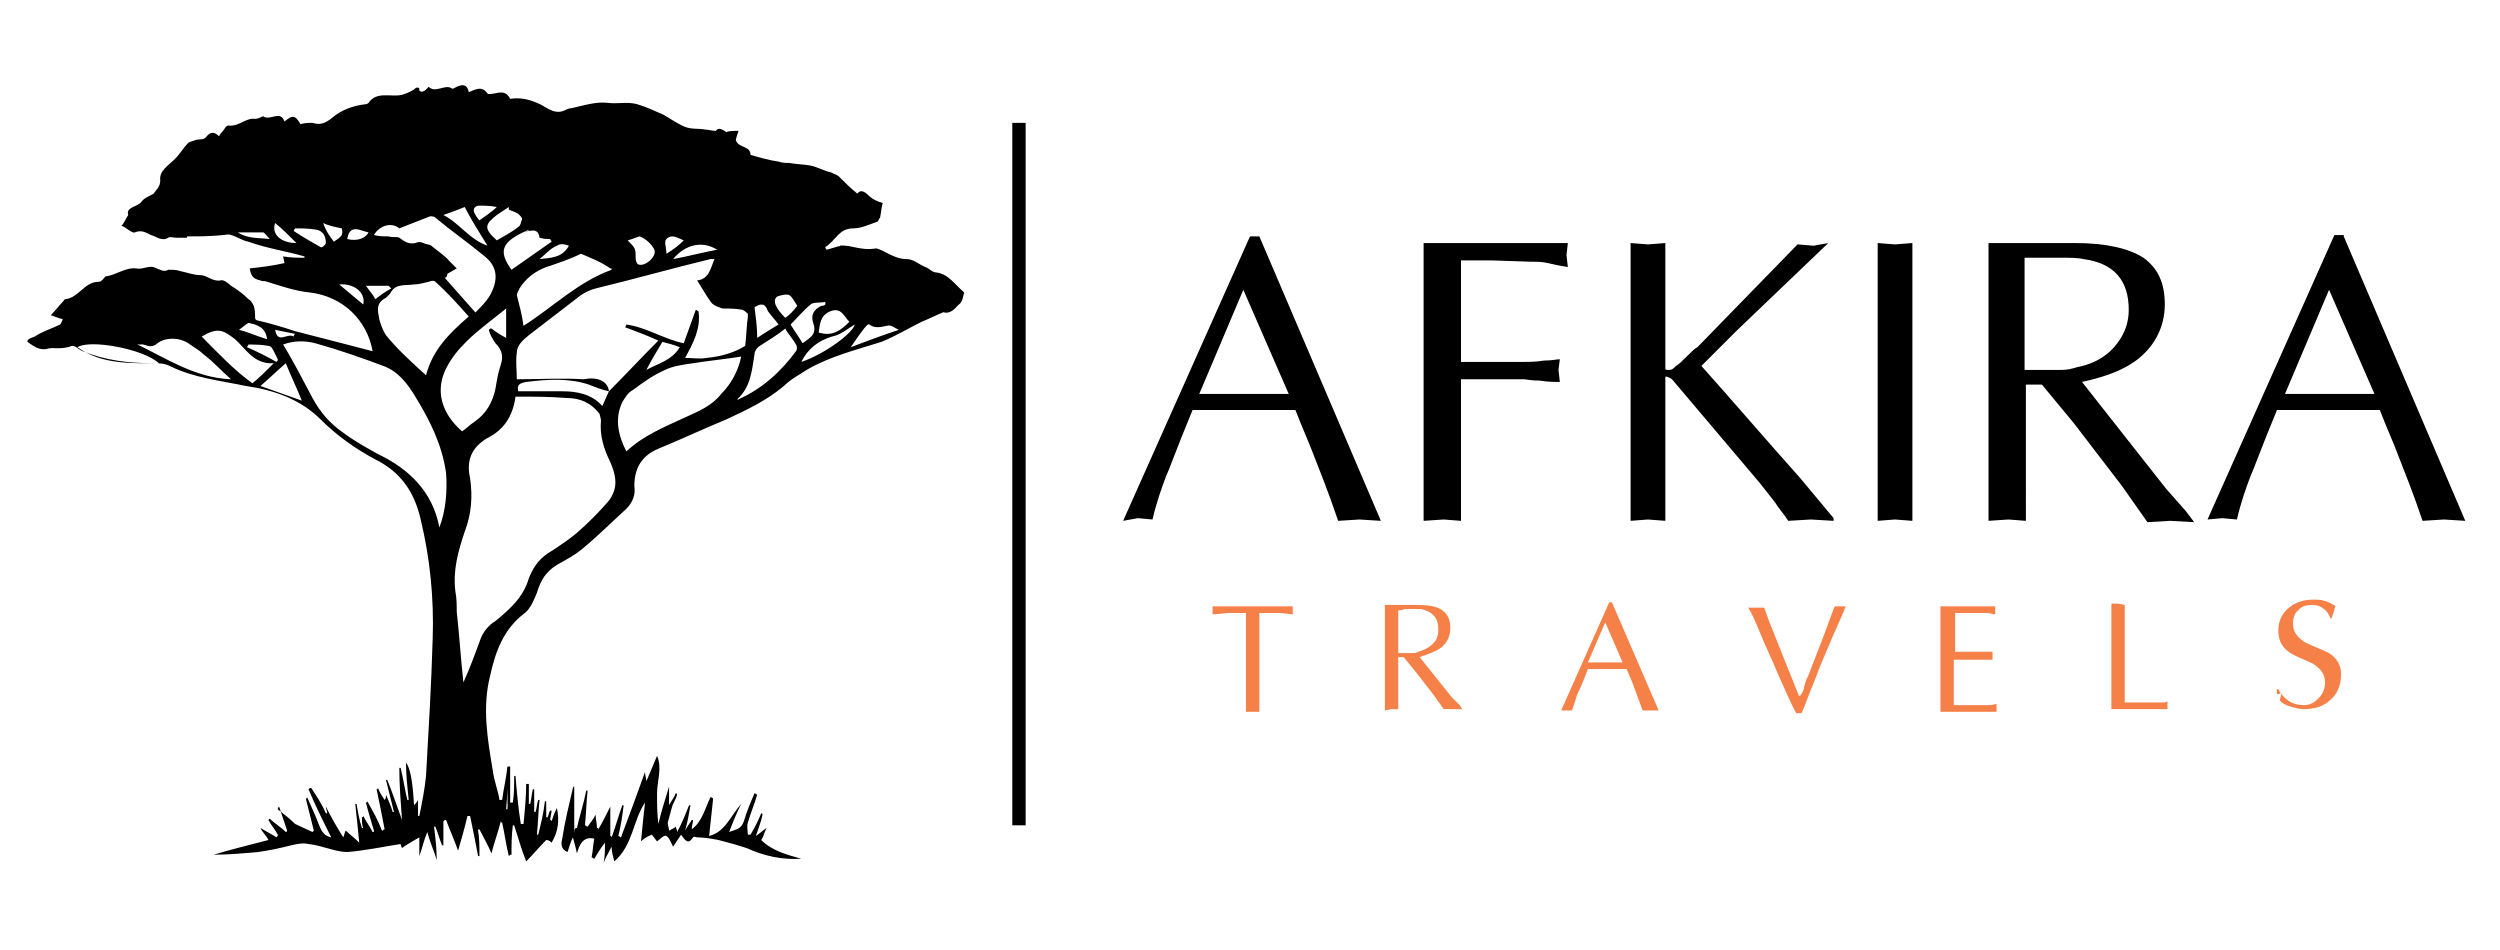 <?xml version="1.0" encoding="utf-8"?>
<!-- Generator: Adobe Illustrator 27.1.1, SVG Export Plug-In . SVG Version: 6.00 Build 0)  -->
<svg version="1.1" id="Layer_1" xmlns="http://www.w3.org/2000/svg" xmlns:xlink="http://www.w3.org/1999/xlink" x="0px" y="0px"
	 viewBox="0 0 187.2 71.1" style="enable-background:new 0 0 187.2 71.1;" xml:space="preserve">
<style type="text/css">
	.st0{fill:#F58148;}
	.st1{fill:none;stroke:#000000;stroke-miterlimit:10;}
</style>
<g>
	<g>
		<path d="M94.3,17.7l9.1,21.3l-1.6-0.1l-1.6,0.1c-0.7-2.1-1.4-3.8-1.9-5.1c-0.3-0.8-0.8-1.9-1.3-3.2h-7.7c-1.2,2.9-1.8,4.6-2,5
			c-0.3,0.8-0.7,1.9-1,3.2l-1.1-0.1L84.1,39l9.5-21.3H94.3z M96.5,29.5l-3.4-7.8l-3.3,7.8H96.5z"/>
		<path d="M106.6,39V18.2h10.8l-0.1,0.9l0.1,0.9c-0.6-0.1-1.1-0.2-1.5-0.3c-0.4-0.1-0.8-0.1-1.2-0.1l-3-0.1h-2.3v7.6h4.7
			c0.4,0,0.9,0,1.5-0.1c0.6,0,1-0.1,1.2-0.1l-0.1,0.8l0.1,0.9c-0.4,0-0.9,0-1.5-0.1c-0.7,0-1-0.1-1.2-0.1h-4.7V39l-1.3-0.1L106.6,39
			z"/>
		<path d="M136.9,18.2l-6.9,6.6l-2.6,2.6c2.5,2.8,4.9,5.6,7.4,8.4l2.5,3V39l-1.7-0.1l-1.7,0.1c-0.3-0.5-0.7-0.9-1-1.4
			c-0.4-0.5-0.7-0.9-1.1-1.4l-6.6-7.8c-0.1-0.1-0.2-0.1-0.4-0.2c-0.1,0-0.1,0-0.1,0.1V39l-1.3-0.1l-1.3,0.1V18.2l1.3,0.1l1.3-0.1
			v9.4c0,0.1,0.1,0.1,0.3,0.1c0.2,0,0.3-0.1,0.5-0.3c0.2-0.1,0.5-0.4,1-0.9c0.2-0.2,0.4-0.4,0.6-0.5l7.5-7.7l1.2,0.1L136.9,18.2z"/>
		<path d="M140.6,39V18.2l1.3,0.1l1.3-0.1V39l-1.3-0.1L140.6,39z"/>
		<path d="M148.9,39V18.2h6.5c2.3,0,4,0.4,5.1,1.1c1.1,0.8,1.6,1.9,1.6,3.5c0,1.6-0.7,3-1.9,4c-1.1,0.9-2.5,1.4-4.3,1.8l6.3,8
			l1.5,1.7l0.6,0.8l-1.8-0.1l-1.7,0.1l-1.9-2.7l-3.6-4.7l-2.4-2.9h-1.2V39l-1.3-0.1L148.9,39z M151.6,19.3v8.4c0.2,0,0.4,0,0.7,0
			c0.3,0,0.6,0,0.9,0c0.4,0,0.9,0,1.2,0c0.4,0,0.8-0.1,1.1-0.2c1.1-0.2,2.1-0.7,2.8-1.5c0.7-0.8,1.1-1.7,1.1-2.8
			c0-2.2-1.1-3.5-3.4-3.8c-0.4-0.1-1-0.1-1.6-0.1c-0.3,0-0.8,0-1.5,0C152.4,19.3,151.9,19.3,151.6,19.3z"/>
		<path d="M175.5,17.7l9.1,21.3l-1.6-0.1l-1.6,0.1c-0.7-2.1-1.4-3.8-1.9-5.1c-0.3-0.8-0.8-1.9-1.3-3.2h-7.7c-1.2,2.9-1.8,4.6-2,5
			c-0.3,0.8-0.7,1.9-1,3.2l-1.1-0.1l-1.1,0.1l9.5-21.3H175.5z M177.8,29.5l-3.4-7.8l-3.3,7.8H177.8z"/>
	</g>
	<g>
		<path class="st0" d="M94.3,45.9v7.4l-0.5,0l-0.5,0v-7.4c-0.6,0-1,0-1.3,0c-0.3,0-0.7,0.1-1.2,0.1l0-0.3l0-0.3h6l0,0.3l0,0.3
			c-0.3,0-0.6-0.1-1.1-0.1C95.2,45.9,94.8,45.9,94.3,45.9z"/>
		<path class="st0" d="M103.7,53.2v-7.9h2.4c0.9,0,1.5,0.1,1.9,0.4c0.4,0.3,0.6,0.7,0.6,1.3c0,0.6-0.2,1.1-0.7,1.5
			c-0.4,0.3-1,0.5-1.6,0.7l2.4,3l0.6,0.6l0.2,0.3l-0.7,0l-0.7,0l-0.7-1l-1.4-1.8l-0.9-1.1h-0.4v3.9l-0.5,0L103.7,53.2z M104.7,45.7
			v3.2c0.1,0,0.2,0,0.3,0c0.1,0,0.2,0,0.3,0c0.2,0,0.3,0,0.5,0c0.1,0,0.3,0,0.4-0.1c0.4-0.1,0.8-0.3,1.1-0.6
			c0.3-0.3,0.4-0.6,0.4-1.1c0-0.8-0.4-1.3-1.3-1.5c-0.2,0-0.4,0-0.6,0c-0.1,0-0.3,0-0.6,0C105,45.7,104.8,45.7,104.7,45.7z"/>
		<path class="st0" d="M120.7,45.1l3.5,8.1l-0.6,0l-0.6,0c-0.3-0.8-0.5-1.4-0.7-1.9c-0.1-0.3-0.3-0.7-0.5-1.2h-2.9
			c-0.4,1.1-0.7,1.7-0.8,1.9c-0.1,0.3-0.2,0.7-0.4,1.2l-0.4,0l-0.4,0l3.6-8.1H120.7z M121.5,49.6l-1.3-3l-1.3,3H121.5z"/>
		<path class="st0" d="M135.4,50.6l1.2-3.1l0.7-1.9l0.1-0.2l0.4,0l0.4,0c-0.1,0.3-0.4,1-0.9,2.1c-0.5,1.2-1,2.3-1.4,3.4
			c-0.5,1.2-0.8,2.1-1,2.5l-0.2,0l-0.2,0c-0.4-0.7-0.8-1.7-1.4-3c-0.4-1-0.9-2-1.3-3c-0.4-1-0.7-1.6-0.9-1.9l0.6,0l0.6,0l0.4,1.1
			l0.8,2l1.4,3.5h0.1c0.2-0.3,0.3-0.5,0.3-0.7C135.2,51,135.3,50.8,135.4,50.6z"/>
		<path class="st0" d="M146.4,45.9v2.9h1.8c0.1,0,0.3,0,0.6,0c0.2,0,0.4,0,0.4,0l0,0.3l0,0.3c-0.1,0-0.3,0-0.6,0c-0.2,0-0.4,0-0.5,0
			h-1.8v3.4c0.2,0,0.6,0,1.2,0c0.6,0,0.9,0,0.9,0c0.2,0,0.4,0,0.5,0c0.1,0,0.3,0,0.6-0.1l0,0.3l0,0.3h-4.2v-7.9h4.1l0,0.3l0,0.3
			c-0.2,0-0.4-0.1-0.6-0.1c-0.1,0-0.3,0-0.5,0l-1.2,0H146.4z"/>
		<path class="st0" d="M159.1,45.3v7.3c0.2,0,0.6,0,1.2,0c0.6,0,0.9,0,0.9,0c0.2,0,0.4,0,0.7,0c0.2,0,0.3,0,0.4-0.1l0,0.3l0,0.3
			h-4.2v-7.9l0.5,0L159.1,45.3z"/>
		<path class="st0" d="M170.5,51.6h0.1c0.2,0.4,0.5,0.7,0.8,0.9c0.3,0.2,0.7,0.3,1.1,0.3c0.5,0,0.8-0.2,1.1-0.5
			c0.3-0.3,0.5-0.7,0.5-1.2c0-0.6-0.3-1-0.9-1.4c-0.6-0.3-1.2-0.5-1.7-0.8c-0.6-0.4-0.9-0.9-0.9-1.7c0-0.7,0.3-1.3,0.8-1.7
			c0.5-0.4,1.1-0.6,1.8-0.6c0.3,0,0.6,0,0.9,0.1c0.3,0.1,0.5,0.2,0.8,0.4c-0.1,0.1-0.1,0.2-0.1,0.3c0,0-0.1,0.2-0.2,0.6h-0.1
			c-0.1-0.3-0.3-0.6-0.5-0.7c-0.2-0.2-0.5-0.3-0.9-0.3c-0.4,0-0.8,0.1-1,0.4c-0.3,0.2-0.4,0.6-0.4,1c0,0.6,0.3,1,0.9,1.4
			c0.6,0.3,1.2,0.5,1.8,0.8c0.6,0.4,0.9,0.9,0.9,1.6c0,0.8-0.3,1.5-0.8,1.9c-0.5,0.5-1.2,0.7-2,0.7c-0.3,0-0.7-0.1-1-0.2
			c-0.4-0.1-0.7-0.3-0.8-0.5c0.1-0.2,0.1-0.3,0.1-0.5C170.4,52.1,170.5,51.9,170.5,51.6z"/>
	</g>
</g>
<g>
	<path d="M31.4,64.1c0-0.5,0-0.9,0-1.4c-0.5,0.3-0.9,0.5-1.3,0.8C30,63.3,30,63.2,30,63.2c-1.3,0.2-2.7,0.5-4,0.6
		c-0.9,0-1.9-0.5-2.9-0.6c-0.4-0.1-0.9,0-1.3,0.1c-0.8,0.2-1.7,0.4-2.5,0.5C18.2,63.9,17.1,64,16,64c1.3-0.4,2.6-0.7,4.1-1.1
		c-0.2-0.4-0.4-0.5-0.6-0.9c0.5,0.3,0.9,0.5,1.2,0.7c0.1-0.1,0.1-0.1,0.1-0.2c-0.2-0.4-0.5-0.7-0.7-1.1l0.1-0.1
		c0.4,0.4,0.8,0.6,1.2,1c0.1,0,0.1-0.1,0.1-0.1c-0.2-0.6-0.4-1.2-0.6-1.8c-0.1,0.1-0.1,0.1-0.1,0.2c0.5,0.4,0.9,0.7,1.3,1.1
		c0.4,0.2,0.9,0.4,1.3,0.6c0.1-0.1,0.1-0.1,0.1-0.1c-0.2-0.8-0.4-1.6-0.6-2.4c0.1,0,0.1-0.1,0.1-0.1c0.3,0.7,0.6,1.3,0.9,2.1
		c0.2,0.5,0.4,0.8,0.9,0.9c-0.6-1.2-1.2-2.4-1.7-3.6c0.1-0.1,0.1-0.1,0.2-0.1c0.4,0.6,0.8,1.2,1.1,1.9h0.1c0-0.2-0.1-0.3-0.1-0.5
		c0.4,0.8,0.8,1.5,1.3,2.3c0.1-0.2,0.1-0.4,0.2-0.5c0.3,0.3,0.6,0.5,1,0.9c-0.1-1.1-0.2-1.9-0.3-2.9c0.1,0,0.1,0,0.1,0
		c0.1,0.6,0.2,1.2,0.4,1.8c0.1,0,0.1,0,0.1,0c-0.1-0.2-0.1-0.5-0.1-0.8c0,0,0.1,0,0.1-0.1c0.2,0.4,0.5,0.8,0.7,1.2
		c0.1,0,0.1,0,0.1-0.1c-0.2-0.7-0.4-1.3-0.6-2.1c0,0,0.1,0,0.1-0.1c0.4,0.7,0.8,1.4,1.1,2.2c0.1,0,0.1-0.1,0.2-0.1
		c-0.2-1-0.4-2.1-0.6-3c0,0,0.1,0,0.1-0.1c0.1,0.3,0.3,0.6,0.5,0.9c0.1-0.1,0.1-0.2,0.1-0.4c0.2,0.5,0.4,0.9,0.5,1.3h0.1
		c-0.2-0.8-0.4-1.6-0.6-2.4c0.1,0,0.1,0,0.1,0c0.4,1,0.7,1.9,1.1,3c-0.1-1.4-0.2-2.6-0.2-3.9c0.1,0,0.1,0,0.1,0
		c0.2,0.8,0.3,1.6,0.5,2.4c0.1,0,0.1,0,0.1,0c-0.1-1-0.2-1.9-0.2-2.8c0.3,0.4,0.5,1.3,0.6,3.2c0.1-0.1,0.2-0.2,0.3-0.4
		c0,0.4,0,0.8,0,1.2c0.1,0,0.1,0,0.1,0c0.2-1,0.4-2,0.5-3c0.2-3.5,0.4-6.9,0.5-10.3c0.1-3-0.2-6-0.9-8.9c-0.5-2.2-1.6-3.6-3.4-4.5
		c-1.5-0.8-2.9-1.8-4.1-3c-1.5-1.5-3.5-2.2-5.6-2.5c-1.9-0.4-3.9-0.6-5.7-1.5c-0.4-0.2-0.8-0.2-1.2-0.2c-1.8,0-3.6-0.2-5.3-0.9
		c-0.3-0.1-0.5-0.4-0.8-0.4C4.6,26.2,4,26,3.6,26.1c-0.6,0.2-1.1-0.2-1.4-0.4c-0.4-0.2,0.1-0.4,0.4-0.5c0.6-0.4,1.3-0.6,1.9-0.9
		c0.1-0.1,0.1-0.2,0.2-0.4c-0.4-0.1-0.6-0.2-0.9-0.3c0.4-0.4,0.6-0.7,0.9-1c0.1-0.1,0.1-0.2,0.2-0.2c1-0.1,1.4-1.3,2.5-1.3
		c0.2,0,0.4-0.3,0.5-0.4c0.8-0.1,1.5-0.7,2.3-0.6c0.4,0.1,0.9-0.2,1.3-0.1c0.5,0.2,0.8,0.4,1.1,0.2c0.4,0,0.6,0,0.9,0.1
		c0.5,0.1,1,0.3,1.5,0.3s0.9,0.5,1.5,0.4c0.2-0.1,0.6,0.2,0.8,0.4c0.5,0.3,0.9,0.6,1.3,1c0.2,0.1,0.3,0.3,0.4,0.5
		c0.1,0.3,0.1,0.6,0.1,0.9c0,0.1,0.1,0.2,0.2,0.2c0.9,0.2,1.9,0.5,2.8,0.8c1.2,0.3,2.3,0.6,3.5,0.9c0.8,0.2,1.5,0.4,2.3,0.6
		c-0.4-2.3-2.2-4.1-4.7-4.4c-1.1-0.1-2.2-0.5-3.2-0.8c-0.2-0.1-0.3,0-0.5-0.1c-0.4-0.1-0.7-0.2-0.8-0.9c0.9-0.1,1.7-0.2,2.6-0.4
		c0-0.1-0.1-0.4-0.1-0.5c0.6,0.1,1.1,0.1,1.6,0.1c0,0,0,0,0-0.1c-1.4-0.4-2.8-0.6-4.2-1.1c-0.5-0.1-0.9-0.4-1.3-0.5
		c-0.2-0.1-0.4,0-0.6,0c-0.9,0.1-1.8,0.1-2.7,0.1c0-0.1,0,0,0,0.1c-0.3,0-0.5,0-0.8,0c-0.2,0-0.5-0.1-0.6,0
		c-0.5,0.3-0.9-0.1-1.3-0.2c-0.4-0.2-0.7-0.4-1.2-0.2c-0.2,0.1-0.7-0.4-1-0.5c0.2-0.2,0.3-0.5,0.5-0.8c-0.2-0.6,0.7-0.6,1-1
		c0.2-0.3,0.6-0.4,0.9-0.6c0.2-0.3,0.5-0.5,0.5-1c-0.1-0.7,0.6-1.1,1.1-1.6c0.4-0.4,0.6-0.8,1-1.2c0.1-0.1,0.3-0.1,0.5-0.2
		c0.2-0.1,0.6,0,0.8-0.2c0.3-0.4,0.6-0.5,1-0.1c0.1-0.2,0.2-0.3,0.3-0.4s0.2-0.4,0.4-0.4c0.8,0.1,1.3-0.6,2-0.5
		c0.2,0,0.4-0.1,0.6-0.2c0.5,0.4,1.3-0.5,1.6,0.4c0.6-0.5,0.8-0.5,1.2,0.2c0.3-0.1,0.6-0.1,0.9-0.1c0.6,0.2,1,0,1.5-0.4
		c0.7-0.6,1.6-0.9,2.5-1c0.1,0,0.2-0.1,0.2-0.1c0.6-0.9,1.7-0.4,2.5-0.6c0.3-0.1,0.6-0.2,0.9-0.4c0.1-0.1,0.2-0.2,0.4-0.1
		C31.3,6.9,31.7,7,32,6.6l0.1-0.1c0.5,0.5,1.2-0.2,1.7,0.1c0.1,0.1,0.2,0,0.4-0.1c0.4-0.2,0.8-0.2,0.9,0.4c0.5-0.2,1-0.5,1.4,0.1
		c0.1,0.1,0.4,0,0.5,0c0.5-0.1,0.9-0.2,1.2,0.4c0.7-0.1,1.3,0,2,0.3c0.6,0.2,1.2,0.9,2,0.6c0.2-0.1,0.4-0.2,0.6-0.2
		c0.9-0.2,1.8-0.5,2.7-0.4c0.7,0.1,1.5-0.1,2.2,0.1s1.3,0.5,2,0.8c0.5,0.3,1.1,0.7,1.6,0.9c0.5,0.2,1,0.1,1.5,0.2
		c0.2,0,0.5,0.1,0.8,0.1c0.2-0.3,0.5-0.1,0.8,0.1c0.1-0.1,0.5-0.1,0.9-0.1c-0.1,0.3-0.2,0.6-0.2,0.7c0.2,0.6,1.1,0.4,1.1,1.1
		c0.7,0.2,1.4,0.4,2.1,0.5c0.3,0.1,0.5,0.1,0.8,0.1c0.5,0.1,1.1,0.1,1.6,0.2c0.5,0.1,1,0.4,1.5,0.5c0.2,0.1,0.5,0.2,0.6,0.3
		c0.5,0.5,0.9,0.9,1.4,1.3c0.2-0.3,0.5-0.2,0.8,0.1c0.3,0.3,0.7,0.5,1.1,0.6c-0.1,0.3-0.1,0.6-0.2,1.1c-0.1,0.1-0.1,0.2-0.2,0.3
		c-0.6,0.2-1.2,0.5-1.8,0.5c-1.1,0-1.3,0.9-2.1,1.4c0,0.1,0.1,0.2,0.1,0.2c0.4-0.1,0.6-0.2,1.1-0.3c-0.1-0.1-0.1,0-0.1,0
		c0.8-0.1,1.5,0.4,2.7,0.2c0.6,0.1,1.3,0.8,2.3,0.8c0.5,0,0.9,0.4,1.4,0.6c0.3,0.1,0.5,0.4,0.8,0.4c0.9,0.1,1.4,0.9,2.1,1.5
		c-0.1,0.3-0.1,0.7-0.4,0.9c-0.3,0.3-0.6,0.7-1.1,0.6c-0.1,0-0.1-0.1-0.1,0c-0.5,0.2-1.1,0.5-1.6,0.7c-1,0.5-2,1.1-3,1.5
		c-1.9,0.6-3.9,1.1-5.6,2.1c-0.6,0.4-1.2,0.7-1.7,1.2c-1.3,1.1-2.8,1.8-4.3,2.5c-1.7,0.7-3.4,1.5-5.1,2.2c-1.2,0.5-1.8,1.4-1.8,2.8
		c0.1,0.6-0.1,1.2-0.6,1.7c-1.1,1-2.2,2.1-3.3,3c-0.6,0.5-1.2,0.8-1.9,1.2c-0.8,0.5-1.2,1.1-1.5,2.1c-0.2,0.5-0.5,1.2-0.9,1.5
		c-1.6,1.2-2.2,2.9-2.6,4.7c-0.6,2.4-0.2,4.7,0.2,7.1c0.1,0.8,0.4,1.5,0.5,2.2c0.1,0,0.1,0,0.2,0c0.1-0.8,0.3-1.6,0.4-2.5h0.1
		c-0.1,1.1-0.1,2.2-0.2,3.2c0.1,0,0.1,0,0.1,0c0-0.2,0-0.5,0.1-0.9c0.1,0.3,0.1,0.4,0.1,0.5H38c0-0.9,0-1.8,0-2.8c0.1,0,0.1,0,0.2,0
		c0,0.9,0,1.8,0,2.7c0.1,0,0.1,0,0.2,0c0.1-0.6,0.1-1.3,0.1-2h0.1c0.1,1.2,0.2,2.4,0.4,3.6c0.1,0,0.1,0,0.2,0c0.1-1,0.2-2.1,0.2-3
		c0.1,0,0.1,0,0.2,0c0,0.5,0,1,0,1.5c0.1,0,0.1,0,0.1,0c0.1-0.4,0.1-0.7,0.2-1.1h0.1c0,0.6,0,1.1,0,1.7h0.1c0.1-0.3,0.1-0.6,0.2-0.9
		c0,0,0,0,0.1,0c-0.1,0.9-0.1,1.7-0.2,2.6c0.1,0,0.1,0,0.1,0c0.2-0.8,0.4-1.6,0.5-2.5h0.1c0,0.4,0,0.8,0,1.2c0.1,0,0.1,0,0.1,0
		c0.1-0.2,0.1-0.4,0.2-0.5h0.1c0,0.2-0.1,0.5-0.1,0.7c0.1,0,0.1,0.1,0.1,0.1c0.1-0.3,0.2-0.6,0.4-1c0.2,0.9,0.1,1.8-0.4,2.6
		c-0.1-0.1-0.2-0.2-0.4-0.2c-0.5,0.5-1,1.1-1.5,1.6c-0.4-1-0.6-1.8-0.9-2.7c-0.1,0-0.1,0-0.1,0c-0.1,0.8-0.1,1.5-0.1,2.2
		c-0.1,0-0.1,0-0.2,0.1c-0.2-0.8-0.3-1.6-0.5-2.5c-0.1,0-0.1-0.1-0.1-0.1c-0.2,0.8-0.5,1.6-0.7,2.4c-0.2-0.5-0.6-1.2-0.9-1.8
		c-0.1,0-0.1,0-0.1,0.1c0.1,0.6,0.1,1.2,0.1,1.9h-0.1c-0.2-1-0.4-2.1-0.6-3c-0.1,0-0.1,0-0.2,0c-0.2,0.9-0.5,1.9-0.7,2.6
		c-0.2-0.6-0.6-1.5-0.9-2.3c-0.1,0-0.1,0-0.2,0.1c0,0.6,0,1.2,0,1.8c-0.1,0-0.1,0-0.1,0c-0.2-0.5-0.3-0.9-0.5-1.4
		c-0.1,0-0.1,0-0.1,0c0.1,0.8,0.2,1.6,0.2,2.5c-0.2-0.7-0.5-1.3-0.7-2.1C31.7,63,31.6,63.6,31.4,64.1C31.5,64.1,31.4,64.1,31.4,64.1
		z M45.6,29.3c1.2-1.2,2.4-2.5,3.7-3.8c-0.9-0.4-1.7-0.7-2.5-1c0.1-0.1,0.1-0.2,0.1-0.2c1.5,0.2,2.8,1.1,4.3,1.4
		c0.3-0.8,0.6-1.7,0.9-2.5c0.1,0,0.1,0.1,0.2,0.1c0.2,1.3-0.4,2.4-1,3.5c0.6,0,1.1,0.1,1.6,0c1.1-0.1,2.1-0.4,2.9-0.9
		c0.1-0.8,0.1-1.5,0.2-2.2c0-0.1,0-0.2,0-0.2c-0.1-0.1-0.2-0.2-0.4-0.3c-0.5-0.1-1-0.1-1.5-0.1c-0.3-0.1-0.6-0.2-0.8-0.4
		c-0.4-0.5-0.7-1.1-1.1-1.7c0.9-0.1,1-0.9,1.3-1.6c-0.1,0-0.2,0-0.3,0c-2.9,0.7-5.7,1.5-8.6,2.2c-0.4,0.1-0.8,0.3-1.1,0.5
		c-1.3,1-2.6,2-3.9,3c-0.5,0.4-0.9,0.8-0.9,1.3c-0.1,0.7,0,1.3,0,2c1.7,0,3.4-0.1,5,0C44.7,28.2,45.5,28.5,45.6,29.3
		c-0.5-0.1-1-0.3-1.5-0.5c-1.5-0.5-3.1-0.4-4.7-0.2c-0.5,0.1-0.7,0.2-0.6,0.7c1.1,0,2.2,0,3.3,0c1.1,0,2.2,0.2,3,1.1
		C45.3,30,45.4,29.7,45.6,29.3z M38.6,29.7c-0.2,1.5-0.9,2.5-2.1,3.1c-1.2,0.7-1.6,1.7-1.3,3c0.2,1.4,0.1,2.7-0.4,4
		c-0.5,1.5-0.9,2.9-0.7,4.5c0.1,0.5,0.1,1,0.1,1.5c0.2,1.8,0.3,3.5,0.5,5.3c0.5-1.1,0.9-2.2,1.3-3.3c0.2-0.5,0.6-1,1.1-1.3
		c1.1-0.9,2.1-1.8,2.5-3.2c0.4-1,0.9-1.6,1.8-2.1c0.6-0.4,1.2-0.8,1.8-1.3c0.8-0.7,1.6-1.5,2.3-2.3c0.2-0.2,0.4-0.6,0.5-0.9
		c0.2-0.7,0-1.4-0.3-2.1c-0.5-1-0.8-2-0.7-3.1c0-0.2-0.1-0.4-0.1-0.5c-0.6-0.8-1.4-1.2-2.5-1.2C41.2,29.7,39.9,29.7,38.6,29.7z
		 M32.9,39.5c0.5-1.3,0.6-2.8,0.5-4.1c-0.3-2.1-1.2-3.9-2.3-5.7c-0.6-1-1.3-1.9-2.4-2.3c-1.6-0.6-3.3-1.2-5.1-1.7
		c-0.8-0.2-1.6-0.2-2.4,0.1c0.8,1.3,1.5,2.7,2.2,4c0.6,1.1,1.3,1.9,2.3,2.6c0.8,0.6,1.7,1.1,2.6,1.6C30.6,35.1,32.4,36.8,32.9,39.5z
		 M46.9,33.8c1.3-1.2,2.8-1.8,4.3-2.5c1.1-0.5,2.1-0.9,2.8-1.8c0.8-0.8,1.3-1.8,1.5-2.8c-1.2,0.2-2.4,0.3-3.6,0.5
		c-0.7,0.1-1.5,0.2-2.1,0.5c-0.9,0.4-1.6,0.9-2.4,1.5c-0.4,0.2-0.6,0.6-0.8,0.9C46,31.4,46.3,32.6,46.9,33.8z M35.1,23.7
		c-0.8-0.9-1.6-1.8-2.5-2.6c-0.1-0.1-0.3-0.1-0.5,0c-0.4,0.1-0.8,0.2-1.1,0.2c-0.7,0.1-1.4-0.1-1.8,0.7c-0.1,0.1-0.2,0.2-0.3,0.3
		c-0.8,0.4-0.6,1-0.5,1.6c0.1,0.4,0.3,0.9,0.5,1.2c0.9,1.1,1.9,2,3,3C32.4,26.2,33.6,25,35.1,23.7z M37.9,25.3c0-0.7,0-1.4,0-2.2
		c-1.1,0.9-2.1,1.6-3,2.5c-0.6,0.6-1.1,1.2-1.5,2c-0.8,1.6-0.4,3.3,1.2,4.7c0.3-0.2,0.6-0.5,0.9-0.7c0.9-0.6,1.4-1.5,1.6-2.5
		c0.1-0.6,0.2-1.2,0.4-1.8c0.2-0.6,0.1-1.1-0.4-1.6c-0.2-0.3-0.4-0.6-0.5-1c0.1-0.1,0.1-0.1,0.2-0.1C37.2,24.9,37.5,25.1,37.9,25.3z
		 M33.3,20.8c0.8,0.9,1.5,1.7,2.3,2.6c0.4-0.4,0.8-0.8,1.1-1.3c0.6-1.1,0.6-2.1-0.4-2.9c-1.2-1-2.5-1.9-3.7-2.9
		c-0.1-0.1-0.2-0.1-0.4-0.1c-0.8,0.3-1.5,0.6-2.3,0.9c-0.6-0.5-1.5-0.2-1.9,0.5c0.4,0.1,0.7,0.1,1.1,0.1c0.3,0.1,0.6,0,0.8,0.1
		c0.4,0.3,0.7,0.5,1.2,0.4c0.2-0.1,0.4-0.1,0.6,0c0.2,0.1,0.5,0.1,0.6,0.2c0.1,0.1,1.2,0.9,1.3,1.1c0.2,0.2,0.4,0.4,0.6,0.6
		c-0.2,0.1-0.5,0.3-0.7,0.4C33.5,20.7,33.4,20.8,33.3,20.8z M43.5,19c-0.8,0.4-1.7,0.7-2.6,1c-0.8,0.3-1.5,0.8-2,1.6
		c-0.1,0.2-0.2,0.4-0.2,0.5c0.2,0.8,0.4,1.5,0.5,2.3c2.2-1.4,4.1-3.3,6.6-4.2c0-0.1,0-0.1-0.1-0.1C45,19.6,44.2,19.3,43.5,19z
		 M55.2,29.9c0.1,0,0.1,0.1,0.1,0c1.8-0.8,3.2-2.1,4.3-3.6c0.1-0.1,0.1-0.4,0-0.5c-0.2-0.4-0.6-0.8-0.8-1.2
		c-0.6,0.5-1.3,0.9-1.9,1.3c-0.2,0.1-0.4,0.4-0.4,0.6C56.3,27.8,56.2,29,55.2,29.9z M20.5,27.2c-1.5,0.1-2.1-1.1-2.9-1.8
		c-0.9-0.7-1.3-0.9-2.5-0.2c1.2,1.2,2.4,2.5,3.8,3.5C19.4,28.3,19.9,27.8,20.5,27.2z M17.3,28.4c-0.7-0.6-1.3-1.3-2.1-1.9
		c-0.3-0.3-0.7-0.5-1.1-0.8c-0.8-0.5-1.8-0.4-2.3,0c-0.6,0.5-0.9,0-1.3,0.1c-0.1,0-0.3,0-0.4-0.1C12.4,26.8,14.6,28.3,17.3,28.4z
		 M39.6,17.2c-2.1,0.9-2.3,1.6-1.3,3c1-0.7,2-1.4,3-2.1c0-0.1-0.1-0.1-0.1-0.2c-0.2,0-0.5,0-0.8-0.1c-0.1-0.8-0.7-0.5-1.3-0.4
		C39.5,17.3,39.6,17.3,39.6,17.2z M11.9,27.2c-1.2-1.1-5.2-1.8-6.1-1.2C7.6,27.3,9.8,27.2,11.9,27.2z M38.1,15.7c0-0.1,0-0.1,0-0.2
		c-0.3,0.2-0.6,0.4-0.9,0.6c-0.9,0.7-1,1,0,1.9c0.5-0.3,1.1-0.6,1.6-1c0.2-0.1,0.2-0.4,0.3-0.6c0-0.1-0.2-0.3-0.3-0.4
		C38.6,15.9,38.4,15.8,38.1,15.7z M21.4,27.2c-0.7,0.6-1.3,1.2-1.9,1.7c1.1,0.4,2,0.7,3.1,1.1C22.2,29,21.8,28.2,21.4,27.2z
		 M61.8,22.8c0-0.1,0-0.1,0-0.2c-0.4,0.1-0.9,0-1.1,0.2c-0.5,0.4-1,1-1.5,1.5c0.3,0.5,0.6,0.9,0.9,1.4c0.5-0.4,1.1-0.6,0.8-1.5
		c-0.2-0.6,0-1,0.6-1.3C61.6,22.9,61.7,22.9,61.8,22.8z M36.5,18.4c-0.6-1-1.2-1.9-1.7-2.9c-0.5,0.2-1,0.4-1.6,0.6
		C34.4,16.7,35.1,17.9,36.5,18.4z M63.6,24.1c-0.4-0.4-0.6-1.1-1.4-0.8s-0.8,1-0.9,1.6C62.3,25.2,62.9,24.8,63.6,24.1z M56.5,23
		c0.1,0.8,0.2,1.5,0.2,2.3c0.6-0.4,1.1-0.7,1.6-1c-0.3-0.4-0.5-0.6-0.8-1C57.3,22.7,57,22.7,56.5,23z M47,18
		c0.6,0.6,0.6,0.6,0.6,1.4c0,0.1,0.1,0.4,0.2,0.4c0.5,0.2,1.4-0.6,1.2-1.1c-0.2-0.4-0.6-0.8-1.1-1C47.8,17.7,47.4,17.9,47,18z
		 M63.7,26c1.3-0.5,2.4-0.9,3.6-1.3c-0.4-0.2-0.6-0.4-0.9-0.3c-0.5,0.1-0.9,0.2-1.3-0.1c-0.1-0.1-0.3,0.2-0.4,0.3
		C64.4,25,64.1,25.4,63.7,26z M60,27.1c1.8-0.6,3.9-2.2,4-2.8c-0.5,0.3-1.1,0.8-1.7,0.9C61.3,25.5,60.5,26.1,60,27.1z M49.6,25.6
		c-0.4,0.7-0.8,1.3-1.2,2.1c0.9-0.5,1.9-0.7,2.5-1.7C50.4,25.8,50,25.7,49.6,25.6z M22.1,17.1c-0.1,0.1-0.1,0.2-0.1,0.2
		c0.6,0.4,1.3,0.8,2,1.2c0.1,0.1,0.4-0.2,0.4-0.3c0-0.5-0.2-0.9-0.7-1C23.1,17.1,22.6,17.1,22.1,17.1z M59.7,22.9
		c-0.2-0.3-0.4-0.7-0.6-0.8c-0.2-0.1-0.6,0-0.9,0.1c-0.4,0.3-0.1,0.9,0.6,1.6C59.1,23.6,59.4,23.3,59.7,22.9z M50.4,19.4
		c1.1-0.2,2.2-0.5,3.3-0.7C52.6,18,51.3,18.3,50.4,19.4z M20.7,27.1c0.1-0.1,0.1-0.1,0.1-0.2c-0.1-0.2-0.2-0.4-0.3-0.6
		c-0.1-0.2-0.2-0.4-0.4-0.4c-0.5-0.1-1-0.1-1.5-0.1c0,0.1-0.1,0.1-0.1,0.2C19.2,26.3,20,26.7,20.7,27.1z M40.4,19.4
		c0.9-0.1,1.7-0.1,2.2-1c-0.3-0.1-0.6-0.2-0.9,0C41.2,18.6,40.9,19,40.4,19.4z M20,25.4c-0.1-0.9-0.8-1.1-1.3-1.2
		c-0.1-0.1-0.4,0.2-0.8,0.5C18.7,24.9,19.3,25.2,20,25.4z M27.2,22.8c0.2-0.9-0.7-1.6-1.8-1.5C26,21.8,26.6,22.3,27.2,22.8z
		 M28.1,22.4c0.4-0.3,0.8-0.6,1.2-0.8c-0.1-0.1-0.1-0.1-0.2-0.2c-0.5,0-1.1,0-1.7,0C27.6,21.7,27.9,22,28.1,22.4z M20.6,16.7
		c-0.3,0.9,0.5,1.5,1.6,1.5C21.6,17.6,21.1,17.1,20.6,16.7z M37.2,15.5c-0.5-0.1-0.9-0.1-1.3-0.1c-0.3,0-0.5,0.2-0.4,0.5
		c0.1,0.2,0.2,0.4,0.4,0.6C36.3,16.2,36.8,15.9,37.2,15.5z M51.2,18c-0.5-0.2-0.9-0.5-1.3-0.1c-0.2,0.2,0,0.6,0,1.1
		C50.4,18.7,50.8,18.4,51.2,18z M25,18.1c0.6-0.4,0.7-0.5,0.6-1c-0.5-0.1-1-0.2-1.4-0.4C24.4,17.3,24.7,17.7,25,18.1z M26,17.9
		c0.8,0.2,1.4-0.1,1.6-0.5C27,17.3,26.2,16.7,26,17.9z M17.8,17.4c0.8,0.5,1.6,0.4,2.4,0.5c-0.2-0.2-0.4-0.5-0.5-0.5
		C19.1,17.4,18.4,17.4,17.8,17.4z M22,25.2c0-0.1,0-0.1,0.1-0.2c-0.5-0.1-1-0.2-1.5-0.3C20.8,25.8,21.5,24.9,22,25.2z"/>
	<path d="M43.2,62c0.2-0.9,0.5-1.8,0.7-2.8c0.1,0,0.1,0,0.1,0c-0.1,0.9-0.1,1.7-0.2,2.6c0.1,0,0.1,0.1,0.2,0.1
		c0.2-0.3,0.4-0.5,0.6-0.9c0,0.4,0.1,0.6,0.1,1c0.1,0,0.1,0,0.1,0.1c0.3-0.5,0.6-1.1,0.9-1.7c0,0.8,0,1.5,0,2.2c0,0,0.1,0,0.1,0.1
		c0.3-0.8,0.5-1.6,0.8-2.4h0.1c-0.1,0.8-0.2,1.5-0.4,2.3c0.1,0,0.1,0.1,0.2,0.1c0.6-1.6,1.2-3.2,1.8-4.9c0,0.3,0.1,0.5,0.1,0.7
		c0.3-0.7,0.5-1.2,0.8-1.9c0.4,0.9,0,1.9,0,2.8c0,0.8,0,1.5,0.1,2.3c0.2-0.9,0.5-1.8,0.8-2.8c0,0.5,0,0.9,0,1.4
		c0.2-0.4,0.4-0.6,0.5-0.9c0,0,0.1,0,0.1,0.1c-0.1,0.4-0.3,0.6-0.4,1c-0.1,0.4-0.2,0.7-0.3,1.1c0,0.2,0.1,0.4,0.1,0.6
		c0.2-0.1,0.4-0.2,0.5-0.3c0,0.1,0.1,0.2,0.1,0.4c0.4-0.7,0.6-1.3,0.9-2h0.1c-0.1,0.6-0.2,1.2-0.4,1.9c0.2-0.4,0.4-0.6,0.5-0.8h0.1
		c0,0.2-0.1,0.4-0.1,0.7c0.8-0.6,1-1.6,1.4-2.4c0.1,0,0.1,0,0.2,0.1c-0.1,0.9-0.2,1.8-0.3,2.8c1.2-0.3,1.6-1.5,2.4-2.4
		c-0.3,0.6-0.6,1.3-0.9,2.1c0.5-0.2,0.9-0.2,1.1-0.8c0.2-0.7,0.5-1.4,0.8-2.1c0.1,0,0.1,0.1,0.2,0.1c-0.2,0.7-0.5,1.4-0.7,2.1
		c-0.1,0.3,0,0.6,0,0.9c0.1,0,0.1,0,0.2,0c0.3-0.5,0.6-1.1,0.8-1.6c0.1,0,0.1,0.1,0.1,0.1c-0.1,0.5-0.3,1-0.5,1.6
		c0.3-0.2,0.5-0.4,0.8-0.6c-0.2,0.4-0.2,0.6-0.4,0.9c0.8,0.8,1.9,1.1,3,1.4c-1.4,0.1-2.8-0.2-4.1-0.8c-0.6-0.2-1.3-0.4-2.1-0.6
		c-0.5-0.1-1.1-0.2-1.6-0.2c-0.1,0-0.2-0.1-0.3,0c-0.4,0.6-0.6,0.2-0.9-0.2c-0.2,0.3-0.4,0.6-0.6,0.9c-0.2-0.4-0.3-0.7-0.5-0.8
		c-0.2-0.1-0.4,0.2-0.7,0.4c-0.1-0.1-0.2-0.3-0.4-0.5c-0.2,0.1-0.5,0.2-0.8,0.5c0.1-1.1,0.2-2,0.3-2.9c-0.9,1.3-0.9,3.2-2.3,4.4
		c-0.1-0.4-0.2-0.7-0.2-1.1c-0.2,0.4-0.4,0.7-0.6,1.2c0.1-0.5,0.1-0.9,0.1-1.5c-0.4,0.5-0.6,0.9-0.8,1.2c-0.1,0-0.1-0.1-0.2-0.1
		c0.1-0.5,0.1-0.9,0.2-1.4c-0.8-0.2-1.1,0.4-1.3,1.1c-0.1-0.5-0.2-0.8-0.3-1.2c-0.2,0.4-0.3,0.8-0.4,1.1c-0.5-0.2-0.5-0.6-0.4-1
		c0.2-1.3,0.5-2.5,0.8-3.8c0-0.1,0.1-0.1,0.1-0.1c0,1.2,0,2.3,0,3.5C43,62,43.1,62,43.2,62z"/>
</g>
<line class="st1" x1="76.3" y1="9.2" x2="76.3" y2="61.8"/>
</svg>
